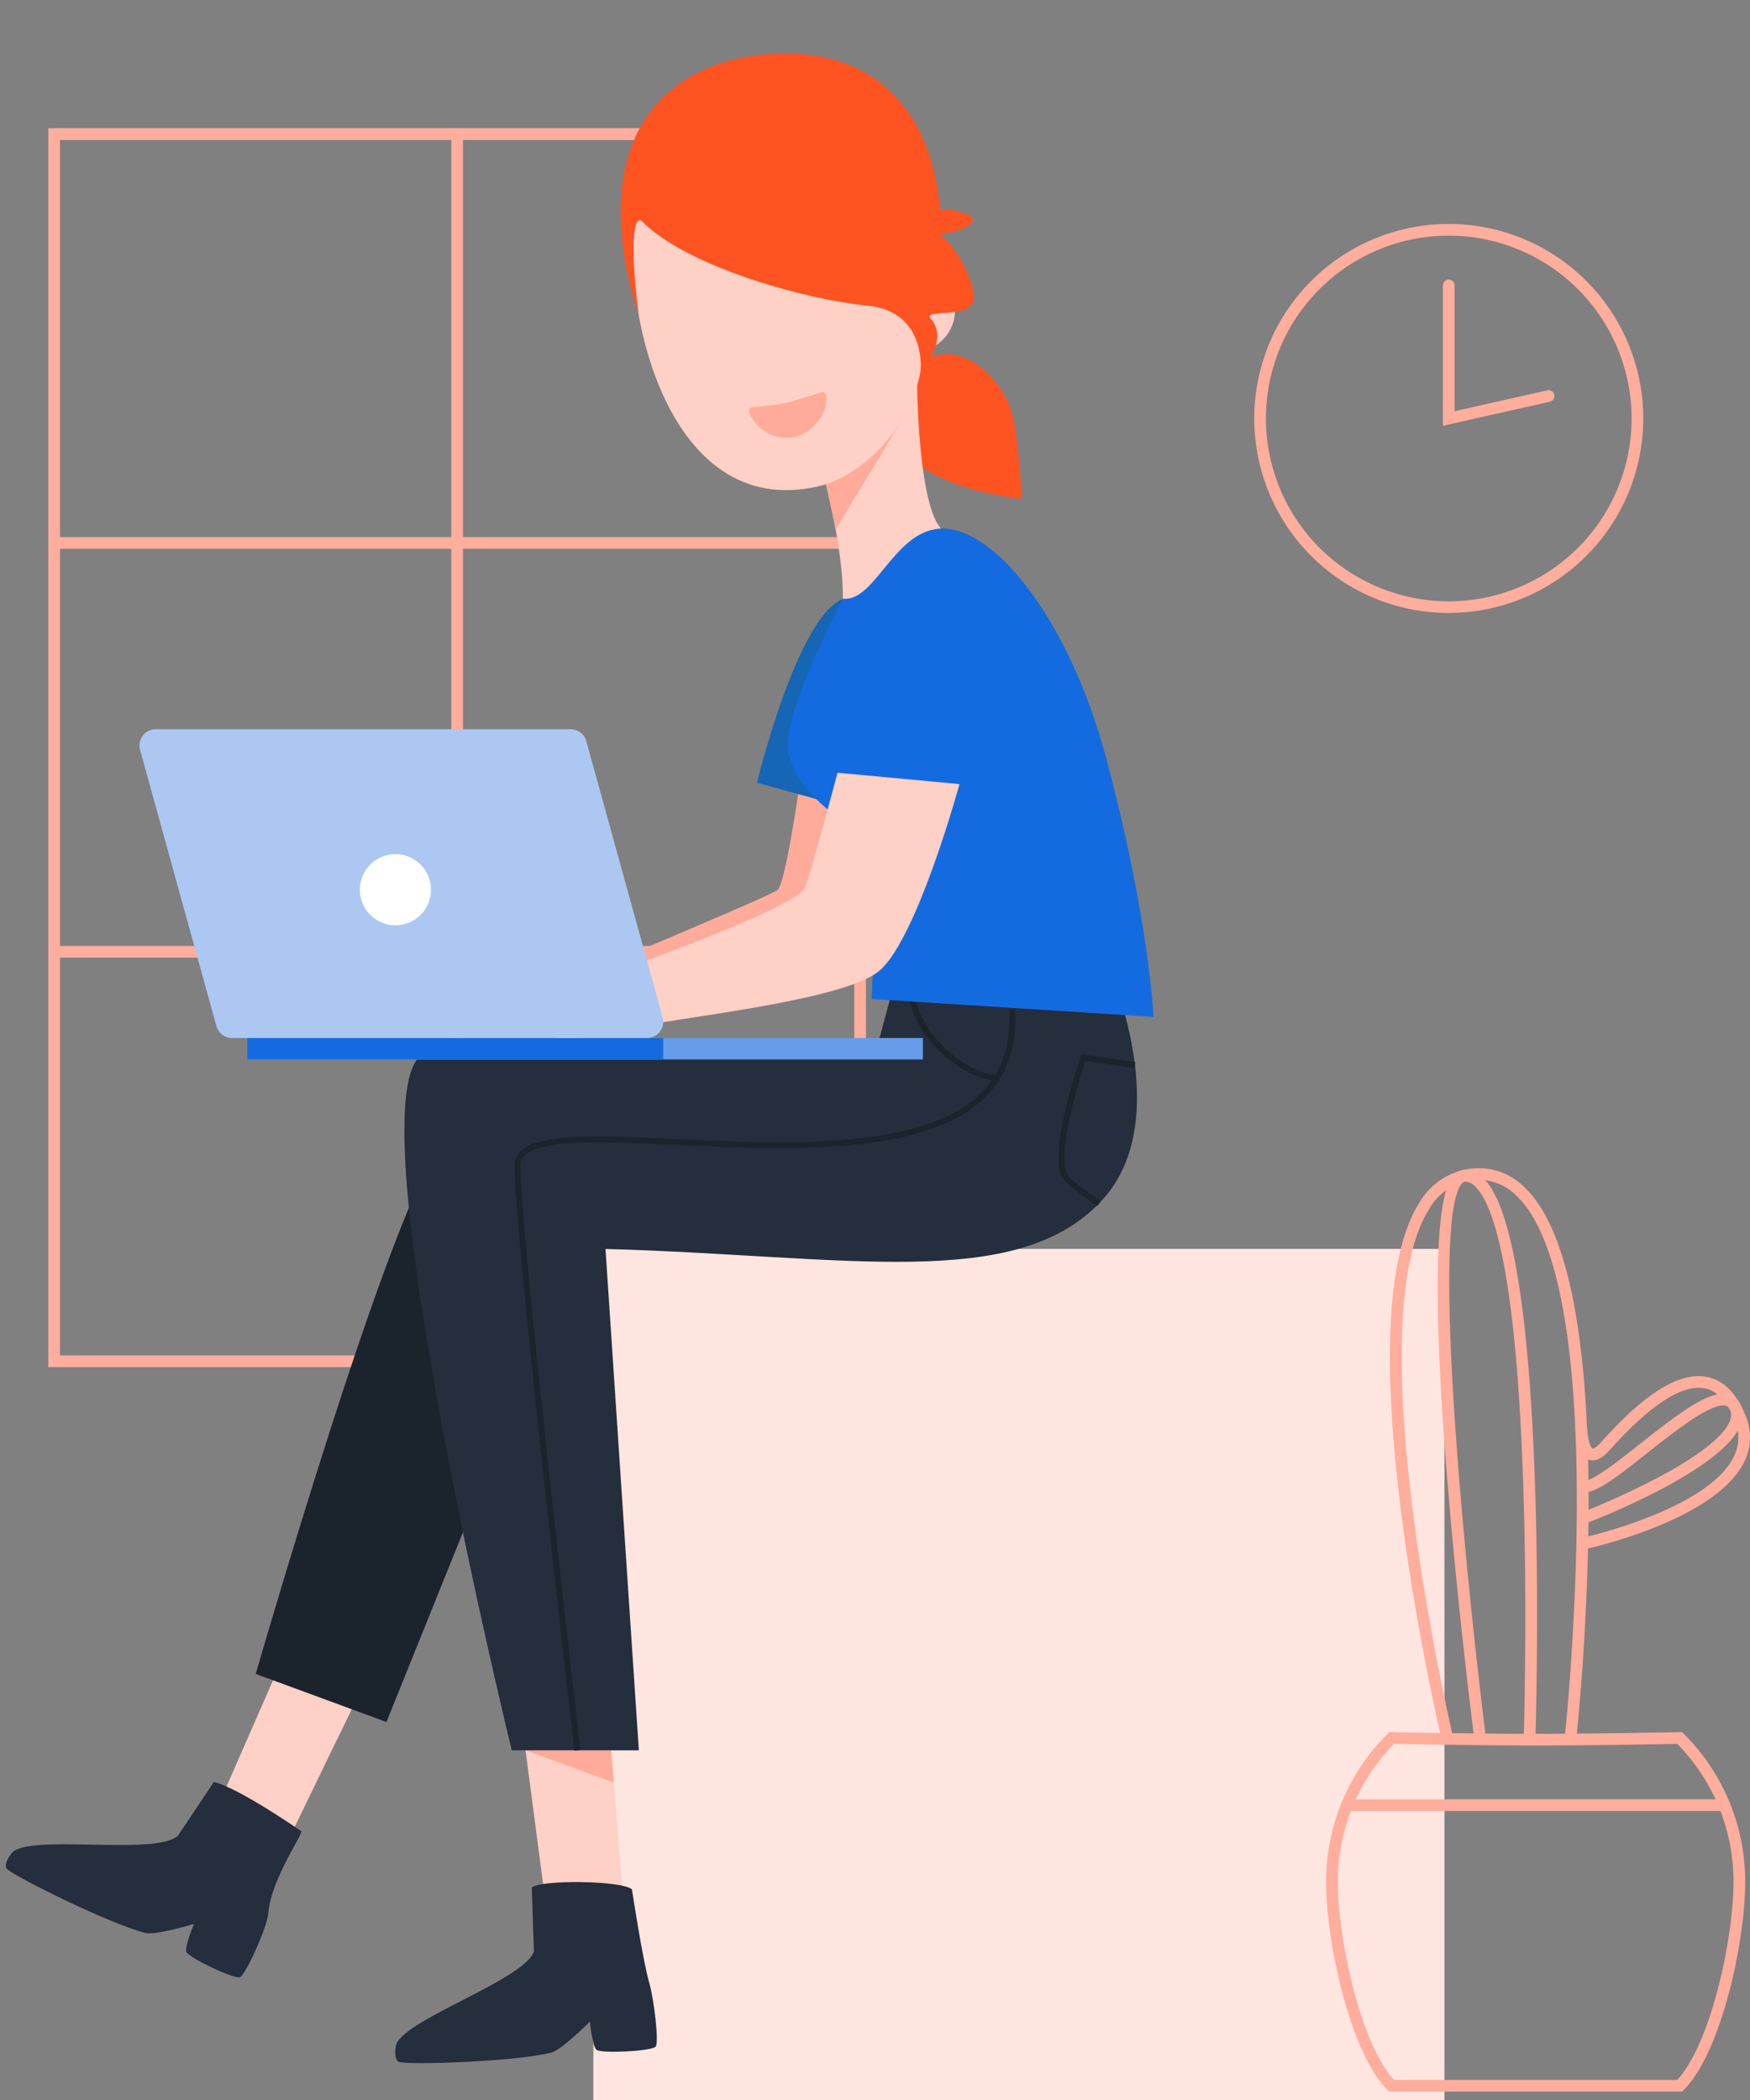 <svg xmlns="http://www.w3.org/2000/svg" viewBox="0 0 300 360"><rect x="0" y="0" width="300" height="360" fill="#808080" stroke="none"/><path d="M148.448,234.367H8.282V21.996h140.166Zm-138.166-2h136.166V23.996H10.282Z" style="fill:#ffad9d"/><rect x="77.365" y="22.996" width="2" height="210.372" style="fill:#ffad9d"/><rect x="9.282" y="92.082" width="138.166" height="2" style="fill:#ffad9d"/><rect x="9.282" y="21.996" width="138.166" height="2" style="fill:#ffad9d"/><rect x="9.282" y="162.167" width="138.166" height="2" style="fill:#ffad9d"/><rect x="101.718" y="214.1" width="145.9" height="145.9" style="fill:#ffe5e0"/><path d="M138.115,127.096c1.807.284,16.771,11.488,16.771,11.488S143.15,165.152,136.685,170.662l-47.9,7.284-.555-5.89c3.157-1.572,44.154-18.494,45.107-19.533C135.046,150.659,138.115,127.096,138.115,127.096Z" style="fill:#ffab9b"/><polygon points="34.348 316.486 47.233 287.077 61.982 289.502 47.15 320.145 34.348 316.486 34.348 316.486" style="fill:#ffd0c6"/><polygon points="46.807 288.048 60.279 293.02 57.758 298.229 46.807 288.048" style="fill:#ffd0c6;mix-blend-mode:multiply"/><path d="M51.624,313.904c.41.444-5.125,8.155-5.623,14.013-.231,2.728-4.06,10.879-4.904,11.053-1.194.246-8.734-3.382-9.139-4.338-.365-.86,1.298-4.82,1.298-4.82s-6.575,2.006-8.373,1.542c-6.328-1.633-22.56-9.743-23.717-10.995-.6-.649.554-2.712,1.491-3.204,4.698-2.47,24.366.878,27.868-2.491l6.132-9.177C40.879,306.438,51.624,313.904,51.624,313.904Z" style="fill:#242e3c"/><polygon points="93.536 326.281 89.433 295.07 104.179 292.623 106.834 325.629 93.536 326.281 93.536 326.281" style="fill:#ffd0c6"/><path d="M108.334,323.895s1.832,12.134,2.985,16.086c.767,2.628,1.716,10.346,1.056,10.9-.934.783-9.291,1.174-10.102.525-.729-.583-1.148-4.858-1.148-4.858s-4.833,4.889-6.635,5.335c-6.344,1.569-24.48,2.145-26.093,1.593-.836-.286-.8-2.649-.21-3.527,2.96-4.405,21.857-10.803,23.338-15.432l-.359-10.916C92.532,322.198,106.667,322.353,108.334,323.895Z" style="fill:#242e3c"/><polygon points="90.089 300.059 104.777 300.059 105.221 305.58 90.089 300.059" style="fill:#ffab9b"/><path d="M173.949,72.872c.78,5.161,1.262,12.644,1.262,12.644S154.954,83.694,153.402,73.437c-.781-5.161,2.855-12.157,8.046-12.699C166.926,60.166,172.928,66.114,173.949,72.872Z" style="fill:#ff5322"/><path d="M99.483,212.774l-33.238,82.426-22.401-8.242s23.91-82.976,32.084-90.775c18.829-17.967,59.668-12.413,74.854-18.237l26.635-4.938c3.044,2.584-8.476,32.021-8.476,32.021S127.994,206.004,99.483,212.774Z" style="fill:#1b232d"/><path d="M139.154,73.304s8.18,27.797,4.286,34.854c-3.058,5.542,12.551-3.726,12.551-3.726,5.318-.081,8.311-9.867,5.091-14.1-3.763-4.946-3.868-24.65-3.868-24.65Z" style="fill:#ffd0c6"/><polygon points="143.27 90.726 154.771 71.737 140.769 79.316 143.27 90.726" style="fill:#ffab9b"/><path d="M140.29,83.376c-26.141,5.974-33.36-30.947-31.482-43.87,1.018-7.001,7.624-16.577,19.168-19.107l-4.532.511c11.818-2.59,25.661,4.857,28.366,17.195l6.011,17.754C160.237,70.101,148.685,81.457,140.29,83.376Z" style="fill:#ffd0c6"/><path d="M163.552,51.669a7.152,7.152,0,1,1-8.505-5.475A7.152,7.152,0,0,1,163.552,51.669Z" style="fill:#ffd0c6"/><path d="M109.489,54.01q-.132-.415-.259-.826c-8.3-26.996,2.51-41.415,20.539-43.716,17.303-2.209,29.67,6.906,31.405,26.419,2.239-.165,5.545.988,5.571,1.533.102,2.095-5.665,2.694-5.665,2.694,3.865,3.149,5.926,9.029,5.899,10.845-.061,3.996-9.086,1.798-7.421,3.686,3.282,3.723-1.736,8.932-1.736,8.932s1.08-10.229-9.177-11.193c-9.655-.907-30.673-6.354-38.739-14.59C107.207,36.998,109.489,54.01,109.489,54.01Z" style="fill:#ff5322;fill-rule:evenodd"/><path d="M144.544,102.644c-7.923,3.089-14.775,31.536-14.775,31.536l18.876,5.211Z" style="fill:#1566b5"/><path d="M103.799,214.1l5.718,85.959H87.734S61.788,194.295,71.501,181.619c3.346-4.366,72.399-.92,79.281-3.673l3.109-11.56,37.754,3.383c1.376,4.621,8.057,24.578-2.929,36.208C174.078,221.474,145.291,215.28,103.799,214.1Z" style="fill:#242e3c"/><path d="M98.484,300.116c-.459-3.951-11.241-96.832-10.182-101.134,1.212-4.929,12.892-4.389,27.677-3.709,18.963.874,42.559,1.961,52.41-8.094,3.442-3.514,4.99-8.271,4.6-14.139l.998-.066c.41,6.165-1.232,11.179-4.883,14.905-10.165,10.375-34.01,9.278-53.171,8.393-13.762-.633-25.644-1.181-26.66,2.948-.813,3.304,6.319,67.367,10.205,100.78Z" style="fill:#1b232d"/><path d="M171.16,185.294c-4.883,0-13.345-5.759-15.281-13.931l.973-.23c1.818,7.673,10.004,13.316,14.438,13.16l.025,1C171.264,185.293,171.212,185.294,171.16,185.294Z" style="fill:#1b232d"/><path d="M188.14,206.741c-.226-.146-5.552-3.578-6.229-5.243-1.96-4.819,3.137-19.737,3.354-20.369l.135-.393,9.239,1.364-.146.989-8.414-1.242c-.799,2.412-4.896,15.208-3.242,19.274.354.87,3.249,3.113,5.844,4.778Z" style="fill:#1b232d"/><path d="M144.544,102.644c5.308.469,8.43-10.64,15.719-11.919C169.535,89.1,182.999,105.358,189.529,129.592c7.471,27.724,8.216,44.734,8.216,44.734l-48.336-3.074L150.746,143.563c-7.771-2.163-15.132-9.674-15.668-15.085C134.401,121.633,144.544,102.644,144.544,102.644Z" style="fill:#146be0"/><path d="M143.575,132.47l20.911,1.946s-7.239,26.46-13.704,31.97c-7.66,6.529-49.538,9.206-54.885,12.641l-4.023-7.292c3.157-1.572,43.754-15.153,46.124-19.56C138.672,150.923,143.575,132.47,143.575,132.47Z" style="fill:#ffd0c6"/><rect x="42.386" y="177.946" width="115.823" height="3.673" style="fill:#669ce9"/><rect x="42.386" y="177.946" width="71.315" height="3.673" style="fill:#146be1"/><path d="M97.82,125.011H26.7a2.79,2.79,0,0,0-2.691,3.532l13.088,47.356a2.792,2.792,0,0,0,2.691,2.047h71.12a2.79,2.79,0,0,0,2.691-3.532l-13.088-47.356A2.791,2.791,0,0,0,97.82,125.011Z" style="fill:#acc7f1"/><circle cx="67.788" cy="152.523" r="6.099" style="fill:#fff"/><path d="M129.001,69.819a.678.678,0,0,0-.53.967,6.896,6.896,0,0,0,7.52,4.164c3.4-.614,5.997-4.267,5.665-7.076a.691.691,0,0,0-.886-.627c-1.483.493-4.759,1.542-6.39,1.881C132.881,69.439,130.656,69.643,129.001,69.819Z" style="fill:#ffab9b"/><path d="M248.36,105.08a33.343,33.343,0,1,1,33.343-33.343A33.38,33.38,0,0,1,248.36,105.08Zm0-64.686a31.343,31.343,0,1,0,31.343,31.343A31.379,31.379,0,0,0,248.36,40.394Z" style="fill:#ffad9d"/><path d="M247.36,72.987V48.927a1,1,0,0,1,2,0V70.487l15.904-3.576a1,1,0,0,1,.439,1.951Z" style="fill:#ffad9d"/><path d="M288.362,358.559H238.146l-.293-.293C231.432,351.844,227.333,332.874,227.333,322.637a35.689,35.689,0,0,1,10.521-25.4l.301-.301.425.008c.15.003,15.152.285,24.676.285,9.522,0,24.524-.282,24.675-.285l.425-.008.301.301A35.689,35.689,0,0,1,299.176,322.637c0,10.237-4.099,29.207-10.521,35.629Zm-49.377-2h48.538c5.814-6.265,9.652-24.408,9.652-33.922a33.695,33.695,0,0,0-9.638-23.686c-2.528.046-15.648.277-24.283.277s-21.756-.231-24.284-.277A33.695,33.695,0,0,0,229.333,322.637C229.333,332.151,233.171,350.294,238.985,356.559Z" style="fill:#ffad9d"/><path d="M295.598,310.452H230.911a1,1,0,0,1,0-2h64.687a1,1,0,0,1,0,2Z" style="fill:#ffad9d"/><path d="M248.114,298.944a1.0 1,0,0,1-.972-.769c-.042-.178-4.258-17.987-6.838-38.059-3.486-27.113-2.478-45.248,2.998-53.902a11.802,11.802,0,0,1,7.575-5.636,11.054,11.054,0,0,1,10.191,2.692c7.42,6.712,11.208,24.744,11.26,53.596.038,21.328-2.078,40.989-2.1,41.186a1,1,0,0,1-1.988-.217c.085-.777,8.276-77.895-8.514-93.081a9.025,9.025,0,0,0-8.436-2.219,9.752,9.752,0,0,0-6.299,4.748c-12.522,19.791,3.928,89.725,4.095,90.429a1.001,1.001,0,0,1-.974,1.231Z" style="fill:#ffad9d"/><path d="M271.663,265.554a1.0 1,0,0,1-.213-1.977c.209-.046,20.935-4.68,25.636-13.606a7.405,7.405,0,0,0,.281-6.58c-1.296-3.192-3.045-5.009-5.2-5.399-5.562-1.01-13.138,7.228-15.989,10.328l-.361.393c-.519.562-1.902,2.054-3.441,1.527-1.311-.449-2.045-2.12-2.312-5.259a1.0 1,0,0,1,.911-1.081.987.987,0,0,1,1.081.911c.273,3.212.961,3.534.968,3.537.004-.001.323.091,1.324-.992l.358-.39c3.344-3.636,11.178-12.162,17.816-10.942,2.874.521,5.128,2.746,6.698,6.615a9.423,9.423,0,0,1-.365,8.266c-5.136,9.746-26.088,14.432-26.978,14.626A1.012,1.012,0,0,1,271.663,265.554Z" style="fill:#ffad9d"/><path d="M253.721,298.944a1.0 1,0,0,1-.991-.875c-1.135-9.014-10.877-88.298-3.585-96.564a2.544,2.544,0,0,1,1.94-.947,4.66,4.66,0,0,1,3.38,1.591c11.24,11.596,8.854,92.394,8.747,95.827a1.023,1.023,0,0,1-1.031.969,1.002,1.002,0,0,1-.969-1.031c.007-.209.644-21.15-.079-43.211-1.2-36.613-5.069-48.031-8.104-51.162a2.717,2.717,0,0,0-1.943-.982c-.056,0-.202,0-.44.271-5.664,6.422,1.017,70.747,4.069,94.991a1,1,0,0,1-.867,1.117A1.105,1.105,0,0,1,253.721,298.944Z" style="fill:#ffad9d"/><path d="M271.664,261.162a1,1,0,0,1-.361-1.933,135.585,135.585,0,0,0,13.938-6.476c8.195-4.476,12.348-8.469,11.393-10.953-.226-.588-.529-.738-.769-.804-2.407-.668-8.795,4.392-13.454,8.079-5.509,4.361-8.979,7.032-11.124,6.744a1.0 1,0,1,1,.26-1.982c1.381.173,5.958-3.428,9.623-6.33,7.148-5.66,12.069-9.306,15.224-8.44A3.108,3.108,0,0,1,298.5,241.084c3.173,8.259-23.431,18.832-26.475,20.011A1.002,1.002,0,0,1,271.664,261.162Z" style="fill:#ffad9d"/></svg>